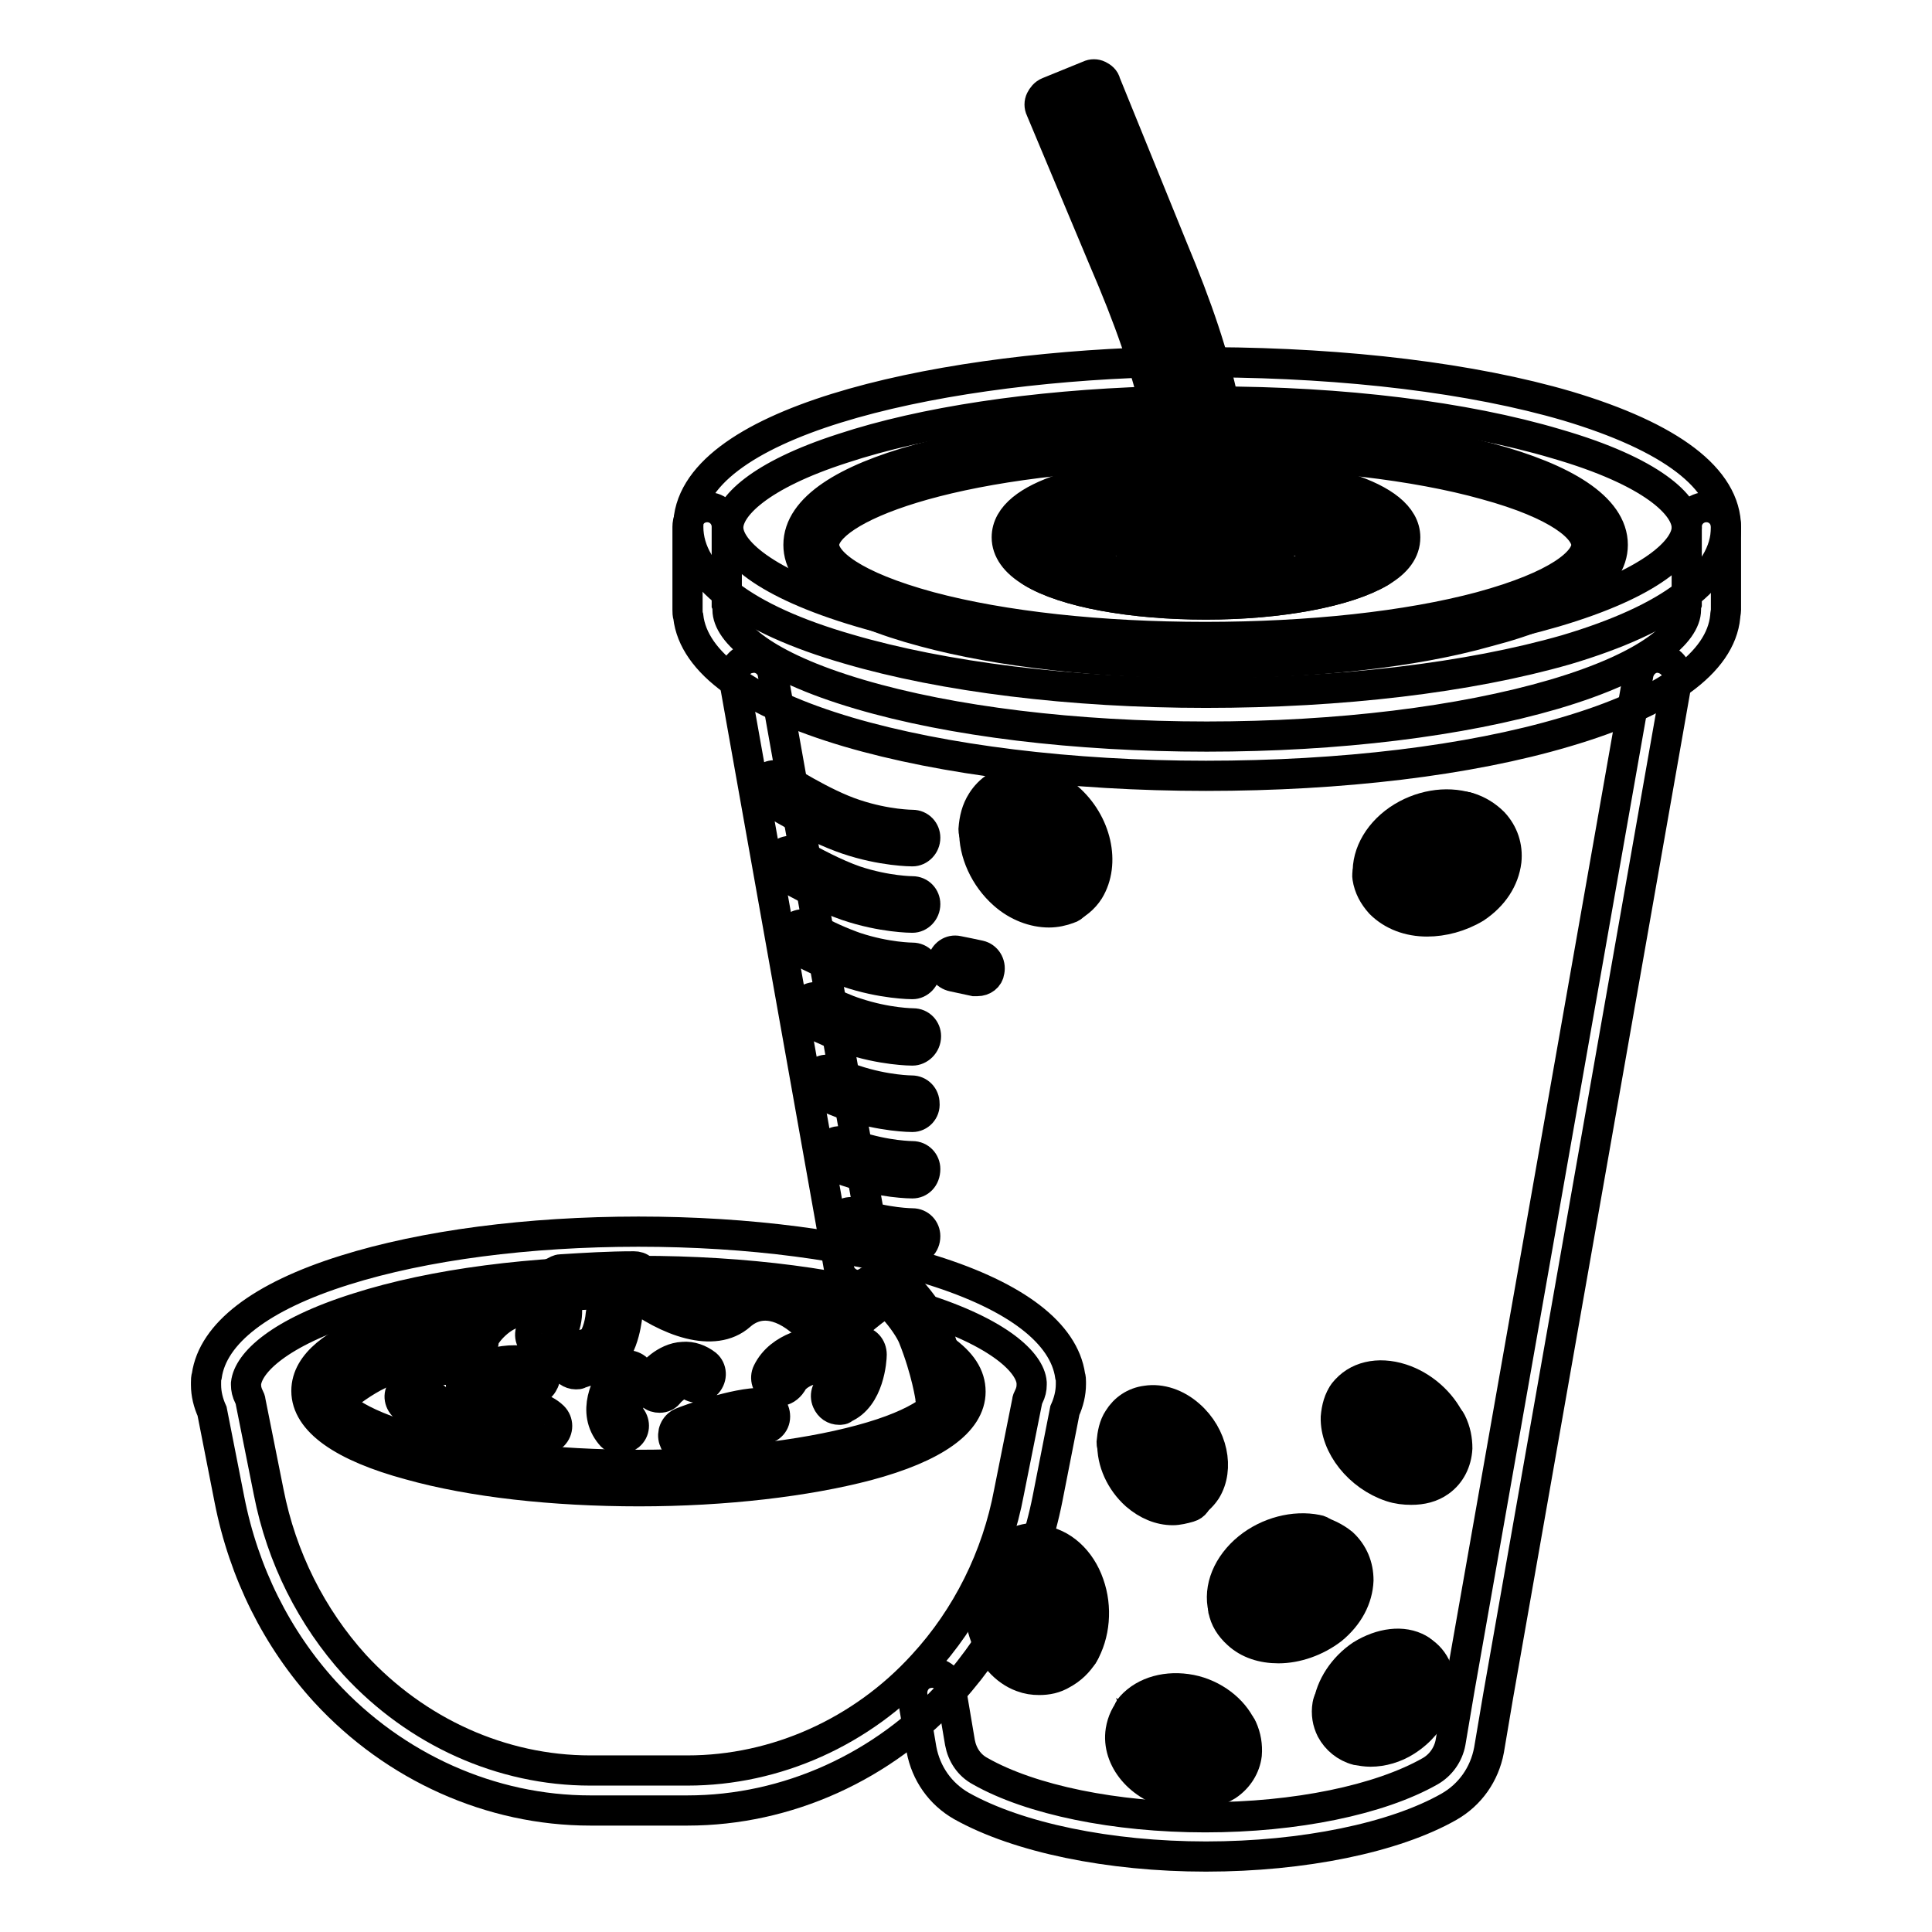 <?xml version="1.0" encoding="utf-8"?>
<!-- Svg Vector Icons : http://www.onlinewebfonts.com/icon -->
<!DOCTYPE svg PUBLIC "-//W3C//DTD SVG 1.1//EN" "http://www.w3.org/Graphics/SVG/1.1/DTD/svg11.dtd">
<svg version="1.1" xmlns="http://www.w3.org/2000/svg" xmlns:xlink="http://www.w3.org/1999/xlink" x="0px" y="0px" viewBox="0 0 256 256" enable-background="new 0 0 256 256" xml:space="preserve">
<g> <path stroke-width="4" fill-opacity="0" stroke="#000000"  d="M129.5,130c-0.1,0-0.2,0-0.4,0c-0.9-0.2-1.9-0.4-2.8-0.6c-1-0.2-1.6-1.1-1.4-2c0.2-1,1.1-1.6,2-1.4 c1,0.2,2,0.4,2.9,0.6c0.9,0.2,1.5,1.1,1.3,2.1C131,129.5,130.3,130,129.5,130L129.5,130z M113.8,170.3c-1.2,0-2.4-0.9-2.6-2.1 l-13.9-78c-0.3-1.4,0.7-2.8,2.1-3c1.4-0.3,2.8,0.7,3,2.1l13.9,78c0.3,1.4-0.7,2.8-2.1,3C114.1,170.3,114,170.3,113.8,170.3z  M159.8,246c-12.8,0-24.9-2.5-32.4-6.7c-2.8-1.6-4.7-4.3-5.3-7.5l-1.2-7.1c-0.2-1.4,0.7-2.8,2.1-3c1.4-0.3,2.8,0.7,3,2.1l1.2,7.1 c0.3,1.6,1.2,3,2.7,3.8c6.7,3.8,17.9,6.1,29.8,6.1c12,0,23.1-2.3,29.8-6.1c1.4-0.8,2.4-2.2,2.7-3.8l1.2-7.1l23.7-134.5 c0.3-1.4,1.6-2.4,3-2.1c1.4,0.3,2.4,1.6,2.1,3l-23.7,134.6l-1.2,7.1c-0.6,3.2-2.5,5.9-5.3,7.5C184.8,243.5,172.7,246,159.8,246 L159.8,246z"/> <path stroke-width="4" fill-opacity="0" stroke="#000000"  d="M159.8,102.8c-17.9,0-34.8-2.1-47.4-5.8c-13.2-3.9-20.5-9.2-21.2-15.3c-0.1-0.3-0.1-0.6-0.1-0.9v-11 c0-1.5,1.2-2.6,2.6-2.6c1.5,0,2.6,1.2,2.6,2.6v10.2c0.1,0.2,0.1,0.5,0.1,0.8c0,2.9,4.6,7.4,17.5,11.2c12.2,3.6,28.6,5.6,46,5.6 c17.4,0,33.7-2,46-5.6c12.9-3.8,17.5-8.3,17.5-11.2c0-0.3,0-0.5,0.1-0.8V69.8c0-1.5,1.2-2.6,2.6-2.6c1.5,0,2.6,1.2,2.6,2.6v11 c0,0.3-0.1,0.6-0.1,0.9c-0.6,6.1-7.9,11.4-21.2,15.3C194.6,100.8,177.7,102.8,159.8,102.8z"/> <path stroke-width="4" fill-opacity="0" stroke="#000000"  d="M159.8,91.8c-17.9,0-34.8-2.1-47.4-5.8C98.5,82,91.2,76.3,91.2,69.8c0-13.7,31.8-20.9,61.4-21.8h0.1 c1.4,0,2.6,1.1,2.6,2.5c0.1,1.5-1.1,2.6-2.5,2.7c-15.9,0.5-30.5,2.7-41.1,6.2c-11.2,3.6-15.2,7.8-15.2,10.5 c0,2.9,4.6,7.4,17.5,11.2c12.2,3.6,28.6,5.6,46,5.6c17.4,0,33.7-2,46-5.6c12.9-3.8,17.5-8.3,17.5-11.2c0-2.9-4.5-7.4-17.3-11.1 c-12.1-3.6-28.3-5.6-45.5-5.6c-1.5,0-2.6-1.2-2.6-2.6c0-1.5,1.2-2.6,2.6-2.6c17.8,0.1,34.4,2.1,47,5.8c13.7,4.1,21,9.6,21,16.1 c0,6.5-7.4,12.1-21.2,16.2C194.6,89.8,177.7,91.8,159.8,91.8z"/> <path stroke-width="4" fill-opacity="0" stroke="#000000"  d="M159.8,87.9c-14.1,0-27.4-1.5-37.4-4.2c-10.9-2.9-16.6-6.9-16.6-11.5c0-9.9,25.6-15.1,49.4-15.6h0 c0.9,0,1.7,0.8,1.7,1.7c0,1-0.7,1.8-1.7,1.8c-30,0.7-46,7.5-46,12.1c0,2.2,3.7,5.4,14,8.2c9.7,2.6,22.7,4,36.5,4 c13.8,0,26.8-1.4,36.5-4c10.3-2.8,14-6,14-8.2c0-2.1-3.5-5.3-13.4-8c-9.3-2.6-21.8-4-35.2-4.2c-1,0-1.7-0.8-1.7-1.8 c0-1,0.8-1.7,1.7-1.7h0c25.9,0.3,52.1,5.7,52.1,15.7c0,4.6-5.8,8.7-16.6,11.5C187.2,86.5,174,87.9,159.8,87.9z"/> <path stroke-width="4" fill-opacity="0" stroke="#000000"  d="M159.8,80.1c-9.8,0-18.7-1.6-23.1-4.3c-2.2-1.3-3.3-2.9-3.3-4.6c0-5.8,12.1-8.4,22.5-8.8 c1,0,1.8,0.7,1.8,1.7c0,1-0.7,1.8-1.7,1.8c-5.6,0.3-10.7,1.1-14.4,2.3c-4,1.3-4.9,2.6-4.9,3c0,0.3,0.4,0.9,1.7,1.7 c3.9,2.3,12.2,3.8,21.3,3.8c9.1,0,17.5-1.5,21.3-3.8c1.2-0.7,1.7-1.3,1.7-1.7c0-0.4-1-1.8-5.3-3.2c-4-1.3-9.5-2.1-15.5-2.2 c-1,0-1.7-0.8-1.7-1.8c0-1,0.8-1.7,1.8-1.7c12.1,0.3,24.2,3.2,24.2,8.9c0,1.8-1.1,3.3-3.3,4.6C178.5,78.4,169.7,80.1,159.8,80.1 L159.8,80.1z"/> <path stroke-width="4" fill-opacity="0" stroke="#000000"  d="M159.8,80.1c-9.8,0-18.7-1.6-23.1-4.3c-0.8-0.5-1.1-1.5-0.6-2.4c2.5-4.4,13.7-6.4,23.7-6.4 c10,0,21.3,2,23.7,6.4c0.5,0.8,0.2,1.9-0.6,2.4C178.5,78.4,169.7,80.1,159.8,80.1z M140.7,73.9c4.4,1.7,11.5,2.7,19.1,2.7 c7.6,0,14.7-1,19.1-2.7c-3-1.6-9.8-3.3-19.1-3.3C150.6,70.6,143.7,72.2,140.7,73.9z"/> <path stroke-width="4" fill-opacity="0" stroke="#000000"  d="M159.8,78.3c-3.5,0-6.6-0.7-8.3-1.9c-1.3-0.9-1.6-1.9-1.6-2.6c0-3.1,4.9-4.5,9.8-4.5c4.9,0,9.8,1.4,9.8,4.5 c0,0.7-0.3,1.7-1.6,2.6C166.4,77.6,163.4,78.3,159.8,78.3L159.8,78.3z M153.9,73.7c1,0.5,3.2,1,5.9,1c2.7,0,4.9-0.5,5.9-1 c-0.9-0.5-3-1-5.9-1C156.9,72.7,154.9,73.3,153.9,73.7z"/> <path stroke-width="4" fill-opacity="0" stroke="#000000"  d="M162.1,77.3c-1,0-1.7-0.8-1.7-1.7v-1.7c0-15-1.9-24.3-8.4-39.6L143.7,14l-2.1,0.9l7.7,18.1 c7.1,16.2,9.3,26.6,9.3,42.5c0,1-0.8,1.7-1.7,1.7c-1,0-1.7-0.8-1.7-1.7c0-15.6-2.1-25.2-9-41.2l-8.3-19.8c-0.2-0.4-0.2-0.9,0-1.3 c0.2-0.4,0.5-0.8,1-1l5.4-2.2c0.4-0.2,0.9-0.2,1.3,0c0.4,0.2,0.8,0.5,0.9,1l8.9,21.9c6.6,15.8,8.6,25.4,8.6,40.9v1.7 C163.8,76.5,163,77.3,162.1,77.3z M140.9,120.5c-0.3,0-0.7-0.1-1-0.3c-0.5-0.3-0.8-0.9-0.8-1.5c0.1-2-1-4.3-2.7-5.8 c-1.6-1.4-3.5-1.9-4.9-1.3c-0.6,0.2-1.2,0.2-1.7-0.2c-0.5-0.3-0.8-0.9-0.8-1.5c0.1-1.4,0.4-2.6,1.1-3.7c1-1.6,2.6-2.6,4.4-2.9 c2.4-0.3,4.9,0.5,7,2.4c3.8,3.3,5,8.7,2.8,12.3c-0.7,1.1-1.7,1.9-2.9,2.4C141.4,120.4,141.2,120.5,140.9,120.5L140.9,120.5z  M133.4,107.8c1.9,0.1,3.8,1,5.5,2.4c1.4,1.2,2.5,2.9,3.2,4.6c0.5-2.1-0.6-4.8-2.6-6.6c-1.3-1.2-2.9-1.7-4.2-1.5 C134.5,106.8,133.8,107.2,133.4,107.8L133.4,107.8z"/> <path stroke-width="4" fill-opacity="0" stroke="#000000"  d="M139,120.9c-2,0-4.2-0.8-6-2.4c-2.5-2.2-4-5.5-3.9-8.5c0-0.7,0.4-1.3,1.1-1.5c2.7-1.1,6-0.4,8.6,1.9 c2.5,2.2,4,5.5,3.9,8.5c0,0.7-0.4,1.3-1.1,1.5C140.8,120.7,139.9,120.9,139,120.9z M132.8,111.3c0.3,1.6,1.2,3.3,2.6,4.5 c1.2,1,2.6,1.6,3.7,1.6c-0.3-1.6-1.2-3.3-2.6-4.5C135.4,111.9,134,111.3,132.8,111.3z M189.1,122.1c-2.4,0-4.6-0.8-6.2-2.4 c-0.9-1-1.5-2.1-1.7-3.4c-0.1-0.6,0.1-1.2,0.6-1.6c0.5-0.4,1.1-0.5,1.7-0.3c1.9,0.6,4.4,0.1,6.3-1.1c1.7-1.2,2.8-2.9,2.5-4.4 c-0.1-0.6,0.1-1.2,0.6-1.6c0.5-0.4,1.1-0.5,1.7-0.3c1.3,0.4,2.4,1.1,3.3,2c1.3,1.4,1.9,3.2,1.7,5.1c-0.3,2.4-1.7,4.6-4.1,6.2 C193.5,121.5,191.2,122.1,189.1,122.1L189.1,122.1z M186.5,118.1c1.9,1,4.8,0.7,7-0.8c1.5-1,2.4-2.4,2.5-3.7 c0.1-0.8-0.1-1.5-0.6-2.1c-0.6,1.8-1.9,3.4-3.7,4.7C190.2,117.3,188.3,117.9,186.5,118.1L186.5,118.1z"/> <path stroke-width="4" fill-opacity="0" stroke="#000000"  d="M185.3,118.2c-1,0-1.9-0.1-2.8-0.4c-0.6-0.2-1.1-0.8-1.2-1.4c-0.4-2.8,1.1-5.8,4-7.8 c2.8-1.9,6.3-2.5,9.2-1.6c0.6,0.2,1.1,0.8,1.2,1.4c0.4,2.8-1.1,5.8-4,7.8C189.8,117.5,187.5,118.2,185.3,118.2z M184.8,114.6 c1.7,0.1,3.5-0.3,5-1.4c1.3-0.9,2.2-2.1,2.5-3.3c-1.7-0.1-3.5,0.3-5,1.4C185.9,112.3,185.1,113.5,184.8,114.6z M156.9,199.8 c-0.3,0-0.7-0.1-1-0.3c-0.5-0.3-0.8-0.9-0.8-1.5c0.1-1.5-0.7-3.1-1.9-4.2c-1.1-1-2.4-1.4-3.4-1c-0.6,0.2-1.2,0.2-1.7-0.2 c-0.5-0.3-0.8-0.9-0.8-1.5c0.1-1.1,0.3-2.2,0.9-3.1c0.8-1.3,2.1-2.2,3.7-2.4c1.9-0.3,4,0.4,5.7,1.9c3.1,2.7,4,7.1,2.2,10 c-0.6,0.9-1.4,1.6-2.4,2.1C157.4,199.7,157.1,199.8,156.9,199.8z M151.9,189.3c1.2,0.3,2.5,0.9,3.6,1.9c0.7,0.6,1.3,1.3,1.8,2.1 c-0.2-1.1-0.9-2.2-1.8-3.1c-0.9-0.8-2-1.2-2.9-1.1C152.3,189.1,152.1,189.2,151.9,189.3L151.9,189.3z"/> <path stroke-width="4" fill-opacity="0" stroke="#000000"  d="M155.4,200.1c-1.7,0-3.4-0.7-4.9-2c-2-1.8-3.2-4.4-3.1-6.9c0-0.7,0.4-1.3,1.1-1.5c2.2-0.9,4.9-0.3,7.1,1.6 c2,1.8,3.2,4.4,3.1,6.9c0,0.7-0.4,1.3-1.1,1.5C156.9,199.9,156.1,200.1,155.4,200.1z M151,192.7c0.3,1,0.9,2,1.7,2.8 c0.7,0.6,1.5,1,2.1,1.1c-0.3-1-0.9-2-1.7-2.8C152.5,193.2,151.8,192.8,151,192.7z M169.4,218.4c-2.1,0-4-0.6-5.4-1.9 c-1-0.9-1.7-2-1.9-3.2c-0.1-0.6,0-1.2,0.5-1.6c0.4-0.4,1-0.6,1.6-0.5c2,0.4,4.4-0.2,6.1-1.7c1.7-1.3,2.5-3.1,2.1-4.6 c-0.1-0.6,0-1.2,0.4-1.6c0.4-0.4,1-0.6,1.6-0.5c1.3,0.3,2.5,0.9,3.5,1.7c1.4,1.3,2.1,3,2.1,4.9c-0.1,2.4-1.3,4.7-3.5,6.5 C174.4,217.5,171.8,218.4,169.4,218.4L169.4,218.4z M167.4,214.5c2,0.8,4.9,0.3,6.9-1.5c1.4-1.1,2.2-2.6,2.2-3.9 c0-0.8-0.3-1.5-0.8-2c-0.4,1.8-1.6,3.6-3.3,5C171,213.3,169.2,214.2,167.4,214.5L167.4,214.5z"/> <path stroke-width="4" fill-opacity="0" stroke="#000000"  d="M165.3,214.7c-0.7,0-1.3-0.1-1.9-0.2c-0.7-0.1-1.2-0.6-1.3-1.3c-0.7-2.8,0.6-5.9,3.3-8.1 c2.6-2.1,6.1-3,9.1-2.4c0.7,0.1,1.2,0.6,1.3,1.3c0.7,2.8-0.6,5.9-3.3,8.1C170.4,213.8,167.8,214.7,165.3,214.7z M172.4,206 c-1.7,0-3.5,0.7-4.9,1.8c-1.2,1-2,2.3-2.2,3.5c1.7,0,3.5-0.7,4.9-1.8C171.5,208.4,172.3,207.2,172.4,206z M181.6,232.1 c-0.6,0-1.2-0.1-1.8-0.2c-1.5-0.4-2.7-1.4-3.4-2.7c-0.5-1-0.7-2.1-0.5-3.3c0.1-0.6,0.4-1.1,0.9-1.3c0.5-0.3,1.1-0.3,1.6,0 c1,0.6,2.7,0.3,4.2-0.7c1.6-1,2.7-2.6,2.8-4.1c0.1-0.6,0.4-1.1,0.9-1.3c0.5-0.3,1.1-0.3,1.6,0c1,0.5,1.8,1.3,2.3,2.3 c1.6,3.2-0.1,7.5-3.9,9.9C184.9,231.6,183.2,232.1,181.6,232.1L181.6,232.1z M180.1,228.2c0.2,0.1,0.4,0.2,0.6,0.3 c1.1,0.3,2.5,0,3.7-0.8c1.5-1,2.4-2.3,2.7-3.5c-0.7,1-1.7,1.9-2.7,2.6C183.1,227.7,181.6,228.2,180.1,228.2z"/> <path stroke-width="4" fill-opacity="0" stroke="#000000"  d="M179.7,228.3c-1,0-2-0.2-2.8-0.6c-0.6-0.3-1-1-0.9-1.7c0.3-2.5,2-5.1,4.4-6.7c2.6-1.6,5.5-2,7.6-0.8 c0.6,0.3,1,1,0.9,1.7c-0.3,2.5-2,5.1-4.4,6.7C182.9,227.8,181.3,228.3,179.7,228.3L179.7,228.3z M185,221.2c-0.9,0-1.9,0.3-2.8,1 c-1,0.7-1.9,1.6-2.4,2.6c0.9,0,1.9-0.3,2.8-1C183.7,223.2,184.5,222.2,185,221.2z M157.7,238c-0.7,0-1.4-0.1-2-0.2 c-4.6-0.9-7.8-4.7-7.2-8.5c0.2-1.2,0.7-2.3,1.5-3.1c0.4-0.4,1-0.6,1.6-0.6c0.6,0.1,1.1,0.5,1.3,1c0.7,1.5,2.3,2.6,4.2,3.1 c1.9,0.4,3.7-0.1,4.6-1.1c0.4-0.4,1-0.6,1.6-0.6c0.6,0.1,1.1,0.5,1.3,1c0.5,1.1,0.7,2.3,0.6,3.5c-0.2,1.6-1.1,3.1-2.6,4.1 C161.1,237.5,159.4,238,157.7,238z M152,231c0.5,1.5,2.2,2.9,4.4,3.3c1.5,0.3,3.1,0.1,4.1-0.6c0.3-0.2,0.6-0.5,0.9-1 c-1.5,0.6-3.3,0.7-5,0.3C154.7,232.7,153.2,232,152,231z"/> <path stroke-width="4" fill-opacity="0" stroke="#000000"  d="M158.3,233.2c-0.7,0-1.4-0.1-2-0.2c-3-0.6-5.6-2.6-6.7-5c-0.3-0.6-0.2-1.4,0.3-1.9c1.8-2,4.8-2.8,7.9-2.2 c3,0.6,5.6,2.6,6.7,5c0.3,0.6,0.2,1.4-0.3,1.9C162.8,232.4,160.6,233.2,158.3,233.2z M153.5,227.7c0.8,0.9,2.1,1.6,3.5,1.9 c1.3,0.3,2.6,0.1,3.5-0.3c-0.8-0.9-2.1-1.6-3.5-1.9C155.8,227.1,154.5,227.2,153.5,227.7z M187,197.4c-0.9,0-1.8-0.1-2.7-0.4 c-4.2-1.4-7.4-5.4-7.3-9.2c0.1-1.2,0.4-2.4,1.1-3.3c0.4-0.5,1-0.7,1.6-0.7c0.6,0.1,1.1,0.4,1.4,1c0.8,1.7,2.6,3.3,4.4,3.9 c1.6,0.5,3.1,0.3,3.8-0.6c0.4-0.5,1-0.7,1.6-0.7c0.6,0.1,1.1,0.4,1.4,1c0.6,1.2,0.8,2.4,0.8,3.5c-0.1,1.8-0.9,3.4-2.3,4.4 C189.7,197.1,188.4,197.4,187,197.4z M181.1,190.2c0.8,1.5,2.4,2.9,4.3,3.5c1.3,0.4,2.6,0.3,3.4-0.2c0.5-0.3,0.8-0.8,0.8-1.4 c-1.5,0.5-3.3,0.5-5.1-0.1C183.2,191.6,182.1,191,181.1,190.2z"/> <path stroke-width="4" fill-opacity="0" stroke="#000000"  d="M187.2,192.5c-0.9,0-1.8-0.1-2.8-0.5c-2.8-0.9-5.3-3.1-6.5-5.7c-0.3-0.6-0.2-1.3,0.2-1.8 c1.6-2.1,4.5-2.8,7.6-1.8c2.8,0.9,5.3,3.1,6.5,5.7c0.3,0.6,0.2,1.3-0.2,1.8C190.9,191.7,189.2,192.5,187.2,192.5z M181.8,185.9 c0.9,1.3,2.3,2.2,3.7,2.7c1.1,0.3,2.2,0.4,2.9,0.1c-0.9-1.2-2.3-2.2-3.7-2.7C183.6,185.7,182.5,185.7,181.8,185.9z M137.7,222.6 c-0.8,0-1.5-0.1-2.3-0.4c-2.2-0.8-4-2.8-4.9-5.5c-1.7-4.7-0.1-10,3.6-12.1c1.1-0.6,2.4-0.9,3.7-0.8c0.6,0.1,1.1,0.4,1.4,1 c0.3,0.5,0.2,1.2-0.1,1.7c-1,1.7-1.3,4.2-0.5,6.4c0.7,2,2.2,3.4,3.7,3.5c0.6,0.1,1.1,0.4,1.4,1c0.3,0.5,0.2,1.2-0.1,1.7 c-0.7,1.2-1.7,2.1-2.8,2.7C139.8,222.4,138.8,222.6,137.7,222.6z M134.7,208.5c-1.4,1.6-1.9,4.5-1,7c0.6,1.7,1.7,2.9,2.9,3.4 c0.8,0.3,1.5,0.3,2.2-0.1c-1.6-1-2.8-2.7-3.6-4.8C134.7,212.3,134.5,210.4,134.7,208.5L134.7,208.5z"/> <path stroke-width="4" fill-opacity="0" stroke="#000000"  d="M142,220h-0.2c-2.9-0.3-5.4-2.6-6.5-5.8c-1.1-3.1-0.8-6.7,0.8-9.3c0.3-0.6,1-0.9,1.7-0.8 c2.9,0.3,5.4,2.6,6.5,5.8c1.1,3.1,0.8,6.7-0.8,9.4C143.2,219.7,142.6,220,142,220z M138.5,207.8c-0.6,1.6-0.5,3.5,0.1,5.2 c0.5,1.5,1.5,2.6,2.5,3.2c0.6-1.6,0.5-3.5-0.1-5.2C140.5,209.5,139.6,208.3,138.5,207.8z"/> <path stroke-width="4" fill-opacity="0" stroke="#000000"  d="M120.9,112.8c-0.1,0-4,0-8.7-1.6c-4.7-1.6-10.3-5.1-10.5-5.3c-0.8-0.5-1-1.6-0.5-2.4c0,0,0,0,0,0 c0.5-0.8,1.6-1,2.4-0.5c0.1,0,5.4,3.5,9.7,4.9c4.2,1.4,7.6,1.4,7.6,1.4c1,0,1.7,0.8,1.7,1.7C122.6,112,121.8,112.8,120.9,112.8z"/> <path stroke-width="4" fill-opacity="0" stroke="#000000"  d="M120.9,121.6c-0.1,0-4,0-8.7-1.6c-2.9-1-6.2-2.7-8.4-4c-0.8-0.5-1.1-1.5-0.6-2.4c0.5-0.8,1.5-1.1,2.4-0.6 c2.1,1.2,5.1,2.8,7.7,3.7c4.2,1.4,7.6,1.4,7.6,1.4c1,0,1.7,0.8,1.7,1.7C122.6,120.8,121.8,121.6,120.9,121.6z"/> <path stroke-width="4" fill-opacity="0" stroke="#000000"  d="M120.9,130.4c-0.1,0-4,0-8.7-1.6c-1.9-0.6-4.1-1.7-6.7-3c-0.8-0.5-1.2-1.5-0.7-2.4c0.5-0.8,1.5-1.2,2.4-0.7 c2.3,1.3,4.4,2.2,6.1,2.8c4.2,1.4,7.6,1.4,7.6,1.4c1,0,1.7,0.8,1.7,1.7C122.6,129.6,121.8,130.4,120.9,130.4z"/> <path stroke-width="4" fill-opacity="0" stroke="#000000"  d="M120.9,139.2c-0.1,0-4,0-8.7-1.6c-1.5-0.5-3.1-1.2-4.9-2.1c-0.9-0.4-1.2-1.5-0.8-2.4 c0.4-0.9,1.5-1.2,2.4-0.8c1.7,0.8,3.2,1.5,4.5,1.9c4.2,1.4,7.6,1.4,7.6,1.4c1,0,1.7,0.8,1.7,1.7 C122.7,138.4,121.8,139.2,120.9,139.2L120.9,139.2z"/> <path stroke-width="4" fill-opacity="0" stroke="#000000"  d="M120.9,148c-0.1,0-4,0-8.7-1.6c-1-0.3-2.1-0.8-3.3-1.3c-0.9-0.4-1.2-1.4-0.9-2.3c0.4-0.9,1.4-1.3,2.3-0.9 c1,0.5,2,0.9,2.9,1.2c4.2,1.4,7.6,1.4,7.6,1.4c1,0,1.7,0.8,1.7,1.7C122.6,147.2,121.8,148,120.9,148z"/> <path stroke-width="4" fill-opacity="0" stroke="#000000"  d="M120.9,156.8c-0.1,0-4,0-8.7-1.6c-0.5-0.2-1-0.3-1.5-0.6c-0.9-0.3-1.3-1.4-1-2.3c0.3-0.9,1.4-1.3,2.3-1 c0.5,0.2,0.9,0.3,1.3,0.5c4.2,1.4,7.6,1.4,7.6,1.4c1,0,1.7,0.8,1.7,1.7C122.6,156.1,121.8,156.8,120.9,156.8L120.9,156.8z"/> <path stroke-width="4" fill-opacity="0" stroke="#000000"  d="M120.9,165.6c-0.1,0-4,0-8.7-1.6c-0.9-0.3-1.4-1.3-1.1-2.2c0.3-0.9,1.3-1.4,2.2-1.1 c4.2,1.4,7.6,1.4,7.6,1.4c1,0,1.7,0.8,1.7,1.7C122.6,164.9,121.8,165.6,120.9,165.6z"/> <path stroke-width="4" fill-opacity="0" stroke="#000000"  d="M91.1,239.9H78.2c-13.1,0-25.9-5.7-35.1-15.7c-6.4-7-10.8-15.8-12.7-25.5L28.1,187 c-0.5-1.1-0.8-2.3-0.8-3.5v-0.3c0-0.3,0-0.6,0.1-0.9c0.8-5.6,7.1-10.5,18.3-14c10.5-3.3,24.3-5.1,38.9-5.1s28.4,1.8,38.9,5.1 c11.2,3.5,17.5,8.4,18.3,14c0.1,0.3,0.1,0.6,0.1,0.8v0.3c0,1.2-0.3,2.4-0.8,3.5l-2.3,11.7c-1.9,9.6-6.3,18.4-12.7,25.5 C117.1,234.1,104.3,239.9,91.1,239.9z M32.6,183.3v0.2c0,0.5,0.1,1,0.4,1.6c0.1,0.2,0.2,0.4,0.2,0.6l2.4,12 c1.7,8.7,5.7,16.6,11.4,22.9c8.2,8.9,19.5,14,31.2,14h12.9c11.7,0,23.1-5.1,31.2-14c5.8-6.3,9.8-14.3,11.4-22.9l2.4-12 c0-0.2,0.1-0.4,0.2-0.6c0.3-0.6,0.4-1.1,0.4-1.6v-0.2v-0.1c-0.2-2.6-4.2-6.6-14.7-9.9c-10-3.2-23.2-4.9-37.3-4.9 c-14.1,0-27.3,1.7-37.3,4.9C36.9,176.6,32.9,180.6,32.6,183.3L32.6,183.3z"/> <path stroke-width="4" fill-opacity="0" stroke="#000000"  d="M84.7,197.6c-11.4,0-22.2-1.2-30.4-3.5c-8.9-2.4-13.7-5.8-13.7-9.8c0-7.5,16.4-10.8,23.4-11.9 c1-0.1,1.8,0.5,2,1.5c0.1,1-0.5,1.8-1.5,2c-15,2.3-20.4,6.2-20.4,8.4c0,1.6,2.9,4.2,11.1,6.5c7.8,2.1,18.3,3.3,29.4,3.3 c11.1,0,21.6-1.2,29.4-3.3c8.2-2.2,11.1-4.9,11.1-6.5c0-0.8-0.8-1.8-2.1-2.7c-0.8-0.6-1-1.7-0.4-2.4c0.6-0.8,1.7-1,2.4-0.4 c2.4,1.7,3.6,3.5,3.6,5.6c0,4-4.7,7.4-13.7,9.8C106.9,196.3,96.1,197.6,84.7,197.6L84.7,197.6z M95.9,174.9h-0.1 c-1.9-0.1-3.8-0.3-5.8-0.3c-1,0-1.7-0.8-1.7-1.8c0-1,0.8-1.7,1.8-1.7c2,0.1,4,0.2,5.9,0.3c1,0.1,1.7,0.9,1.6,1.9 C97.6,174.2,96.8,174.9,95.9,174.9z"/> <path stroke-width="4" fill-opacity="0" stroke="#000000"  d="M125.3,188.1c-0.8,0-1.5-0.6-1.7-1.4c-0.2-0.8-0.3-1.3-0.3-1.3c0-0.1,0-0.1,0-0.1c0,0-0.5-3.6-2.3-8.1 c-0.4-1-1.5-2.6-2.6-3.8c-0.9-0.9-1-1.1-3.7,1.1c-0.6,0.5-1.1,1-1.5,1.4c-1.8,1.7-3.3,2.8-6,0.1c-3.3-3.3-6.6-3.9-9.1-1.7 c-3.5,3.1-9.7,0.8-14.5-2.9c-2.8,0-5.6,0.1-8.4,0.3c-2,1.3-3.9,2.5-5.9,2.2c-2.3-0.3-4.9,2.6-5.2,3.6c0,1-0.5,1.9-1.4,2.6 c-1,0.8-3.4,2.1-8.1,1.1c-3.4-0.7-8.7,3.5-10.4,5.1c-0.7,0.7-1.8,0.6-2.5-0.1c-0.7-0.7-0.6-1.8,0.1-2.5c0.8-0.8,7.7-7.2,13.5-6 c3.3,0.7,5-0.1,5.3-0.5c0.1-1.5,1.5-3.3,2.9-4.6c2-1.7,4.2-2.5,6.2-2.2c0.8,0.1,2.4-0.9,3.6-1.8l0.2-0.1c0.2-0.1,0.5-0.3,0.8-0.3 c3.2-0.2,6.4-0.4,9.7-0.4c0.4,0,0.8,0.1,1.1,0.4c4.2,3.5,8.7,4.9,10.4,3.4c3.1-2.7,8.3-3.6,13.8,1.9c0.2,0.2,0.3,0.3,0.5,0.4 c0.2-0.2,0.5-0.4,0.7-0.6c0.4-0.4,1-0.9,1.7-1.5c2.2-1.8,5.2-4.4,8.5-0.8c1.4,1.5,2.7,3.4,3.3,4.9c1.8,4.6,2.4,8.3,2.5,8.9 c0,0.1,0.1,0.6,0.3,1.3c0.2,0.9-0.4,1.9-1.3,2.1C125.5,188.1,125.4,188.1,125.3,188.1z"/> <path stroke-width="4" fill-opacity="0" stroke="#000000"  d="M76.3,182.1c-0.7,0-1.4-0.5-1.7-1.2c-0.3-0.9,0.2-1.9,1.1-2.2l2.4-0.8c0.8-0.3,1.4-2.4,1.5-3.7 c0.1-1,0.9-1.7,1.9-1.6c1,0.1,1.7,0.9,1.6,1.9c-0.1,0.6-0.6,5.6-3.9,6.7l-2.4,0.8C76.7,182.1,76.5,182.1,76.3,182.1z M87.4,185.2 c-0.4,0-0.8-0.1-1.1-0.4c-0.7-0.6-0.8-1.7-0.2-2.5c0.2-0.2,2-2.4,4.4-2.5c1.1-0.1,2.2,0.3,3.1,1c0.7,0.6,0.8,1.7,0.1,2.5 c-0.6,0.7-1.7,0.8-2.5,0.1c-0.2-0.2-0.3-0.2-0.5-0.2c-0.7,0.1-1.6,0.9-2,1.3C88.4,185,87.9,185.2,87.4,185.2z M111.2,186.8 c-0.7,0-1.3-0.4-1.6-1.1c-0.4-0.9,0-1.9,0.9-2.3c0.9-0.4,1.5-2.6,1.5-4c0-0.9,0.8-1.7,1.7-1.7h0.1c1,0,1.7,0.8,1.7,1.8 c0,0.6-0.3,5.7-3.7,7.1C111.7,186.8,111.4,186.8,111.2,186.8L111.2,186.8z M103.3,184.3c-0.3,0-0.5-0.1-0.8-0.2 c-0.9-0.4-1.2-1.5-0.8-2.3c1.7-3.5,6.2-4,6.5-4c1-0.1,1.8,0.6,1.9,1.5c0.1,1-0.6,1.8-1.5,1.9c-0.8,0.1-3,0.7-3.7,2.1 C104.5,183.9,103.9,184.3,103.3,184.3z M90.9,191.9c-0.7,0-1.4-0.4-1.6-1.1c-0.3-0.9,0.1-1.9,1-2.3c0.7-0.3,7.2-2.7,10.7-2.6 c1,0,1.7,0.8,1.7,1.8c0,1-0.8,1.7-1.8,1.7c-2.4-0.1-7.5,1.7-9.3,2.4C91.3,191.8,91.1,191.9,90.9,191.9L90.9,191.9z M82.2,190.7 c-0.5,0-1-0.2-1.3-0.6c-2.5-3-0.6-6.8,0.9-8.6c0.6-0.7,1.7-0.8,2.5-0.2c0.7,0.6,0.8,1.7,0.2,2.4c0,0-2.1,2.6-0.9,4.1 c0.6,0.8,0.5,1.8-0.2,2.4C83,190.5,82.6,190.7,82.2,190.7L82.2,190.7z M62.8,185.2c-0.6,0-1.2-0.3-1.5-0.9 c-0.5-0.8-0.1-1.9,0.7-2.4c0.6-0.3,5.4-2.8,9.2-1c0.9,0.4,1.3,1.5,0.8,2.3c-0.4,0.9-1.5,1.2-2.3,0.8c-1.9-0.9-5.1,0.4-6.1,0.9 C63.4,185.2,63.1,185.2,62.8,185.2z M58.7,190.7c-0.6,0-1.2-0.3-1.5-0.9c-0.5-0.9-2.4-2.4-3.5-3.3c-0.8-0.6-1-1.7-0.4-2.4 c0.6-0.8,1.7-1,2.4-0.4c0.6,0.4,3.5,2.5,4.6,4.4c0.5,0.8,0.2,1.9-0.7,2.4C59.2,190.6,58.9,190.7,58.7,190.7z M72,190.7 c-0.4,0-0.9-0.2-1.2-0.5c-1-1-4.6-1-6.6-0.8c-1,0.1-1.8-0.6-1.9-1.5c-0.1-1,0.6-1.8,1.5-1.9c1.1-0.1,6.9-0.8,9.5,1.7 c0.7,0.7,0.7,1.8,0,2.5C73,190.5,72.5,190.7,72,190.7z M72,178.6c-0.5,0-1.1-0.2-1.4-0.7c-0.6-0.8-0.4-1.9,0.4-2.4 c1-0.7,0.6-2.4,0.6-2.4c-0.2-0.9,0.3-1.9,1.3-2.1c0.9-0.2,1.9,0.4,2.1,1.3c0.3,1.4,0.3,4.3-2,6C72.8,178.5,72.4,178.6,72,178.6z"/></g>
</svg>